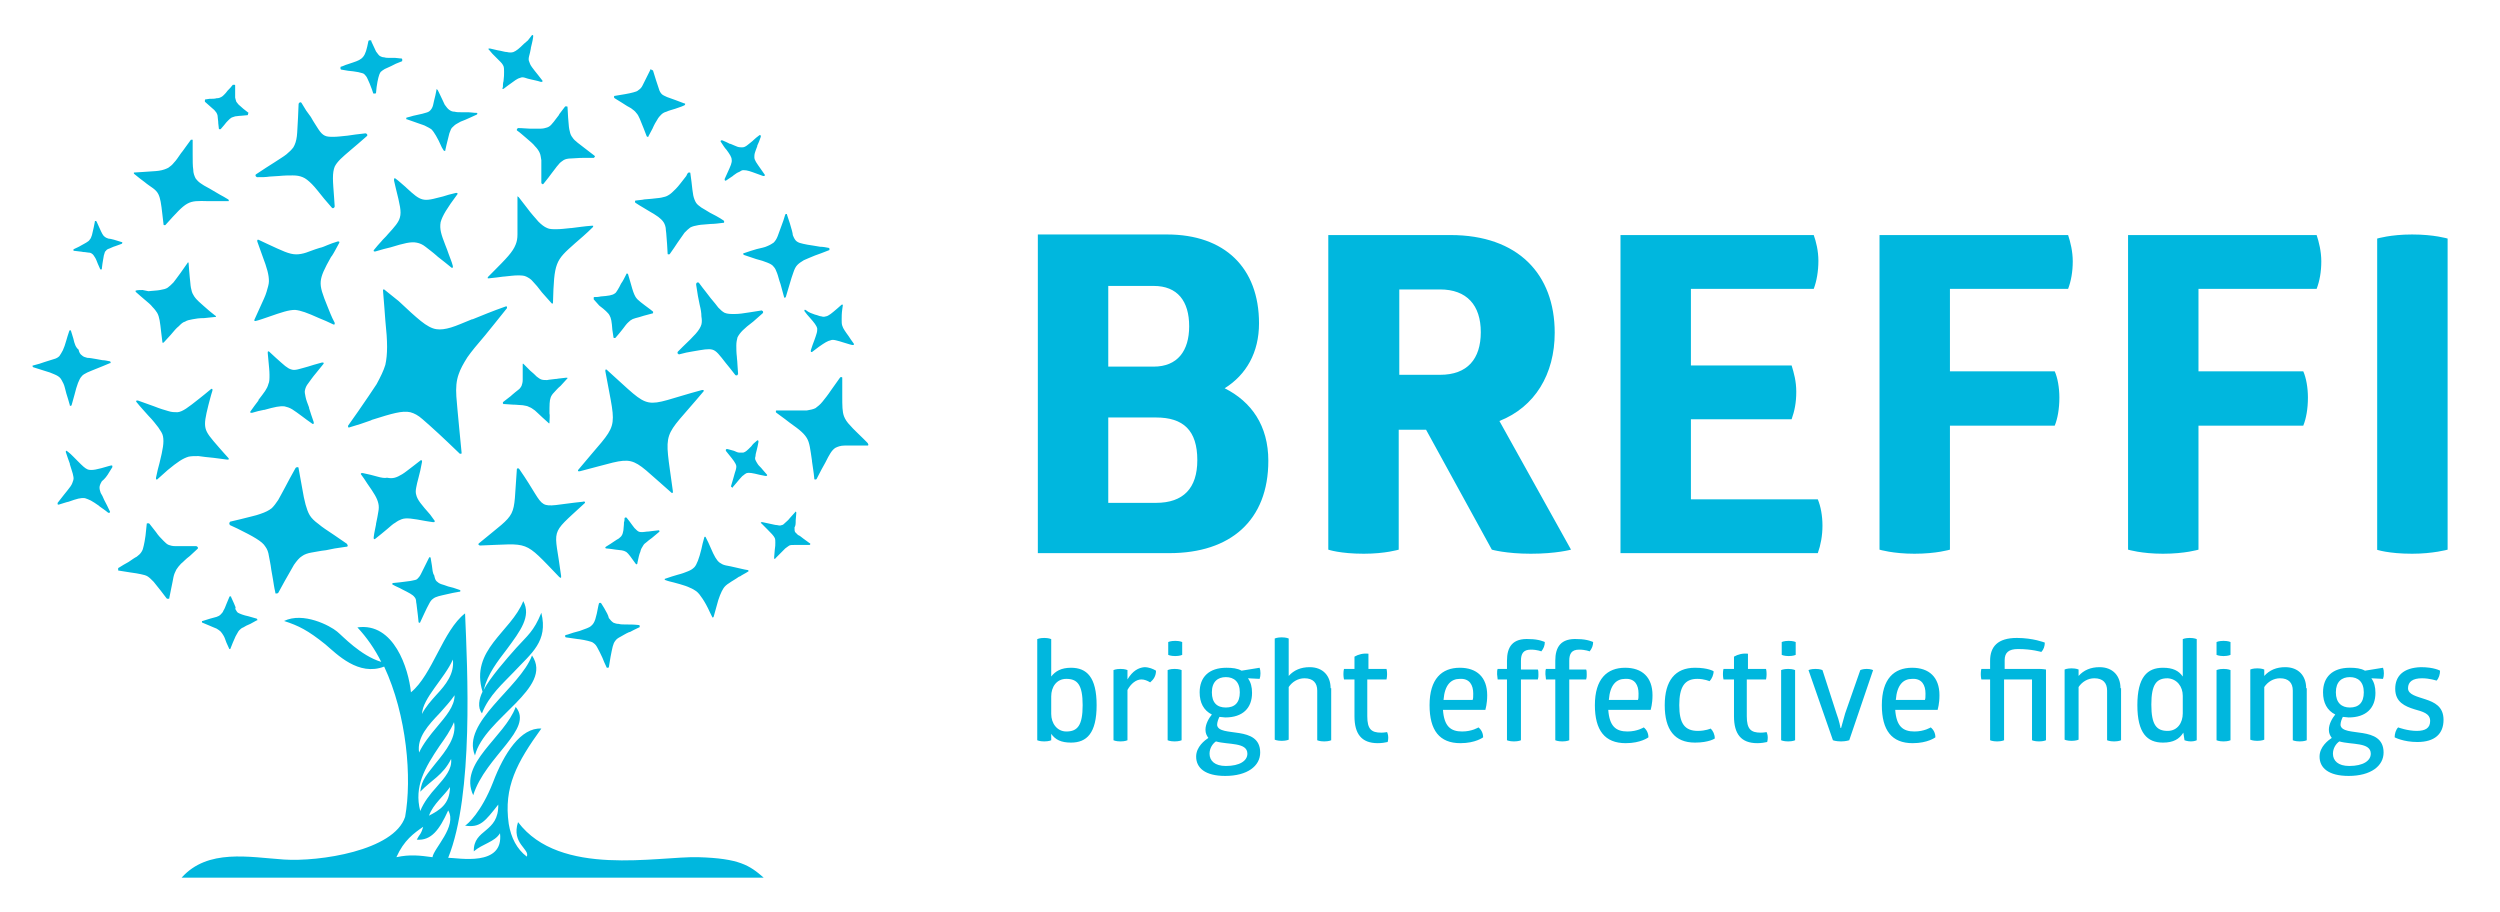 <?xml version="1.0" encoding="UTF-8"?> <svg xmlns="http://www.w3.org/2000/svg" width="148" height="54" viewBox="0 0 148 54" fill="none"><path d="M19.814 32.469L20.503 32.366H20.537C20.537 32.366 20.572 32.366 20.572 32.331C20.572 32.296 20.606 32.296 20.572 32.262C20.572 32.227 20.537 32.227 20.537 32.193L19.779 31.673C19.366 31.396 19.09 31.223 18.849 31.016C18.608 30.843 18.435 30.669 18.332 30.496C18.229 30.323 18.16 30.116 18.091 29.873C18.022 29.631 17.953 29.285 17.884 28.869C17.815 28.489 17.746 28.108 17.677 27.727V27.692L17.643 27.658C17.608 27.658 17.608 27.658 17.574 27.658C17.54 27.658 17.54 27.692 17.505 27.692L17.16 28.316L16.885 28.835C16.712 29.146 16.575 29.423 16.471 29.596C16.333 29.804 16.23 29.942 16.092 30.081C15.92 30.22 15.713 30.323 15.403 30.427C15.127 30.531 14.748 30.6 14.231 30.739L13.646 30.877C13.646 30.877 13.611 30.877 13.611 30.912L13.577 30.946C13.577 30.981 13.577 30.981 13.577 31.016C13.577 31.05 13.611 31.05 13.611 31.085L14.059 31.293C14.542 31.535 14.886 31.708 15.162 31.881C15.438 32.054 15.61 32.193 15.713 32.366C15.816 32.504 15.886 32.677 15.92 32.919C15.954 33.127 16.023 33.404 16.058 33.716L16.161 34.304C16.196 34.512 16.23 34.789 16.299 35.066V35.1C16.299 35.1 16.299 35.135 16.333 35.135C16.368 35.135 16.368 35.135 16.402 35.135C16.437 35.135 16.437 35.1 16.471 35.1L16.85 34.408C17.091 33.992 17.264 33.681 17.402 33.439C17.574 33.196 17.712 33.023 17.884 32.919C18.022 32.816 18.229 32.746 18.435 32.712C18.677 32.677 18.952 32.608 19.297 32.573L19.814 32.469ZM31.495 38.804C32.805 40.742 28.67 42.508 28.118 44.723C27.291 42.75 30.772 40.742 31.495 38.804ZM30.53 41.85C31.633 43.166 28.738 44.758 28.015 47.077C27.119 45.173 29.876 43.65 30.53 41.85ZM25.052 48.946C24.5 49.327 23.914 49.742 23.466 50.746C24.259 50.573 24.845 50.642 25.603 50.746C25.672 50.227 27.084 48.912 26.533 47.977C26.016 49.12 25.534 49.777 24.672 49.708C24.845 49.362 24.914 49.431 25.052 48.946ZM26.637 46.593C26.326 47.077 25.637 47.596 25.396 48.289C25.982 47.977 26.637 47.631 26.637 46.593ZM26.878 42.75C26.671 43.235 26.361 43.685 26.016 44.169C25.155 45.45 24.5 46.558 24.879 48.012C25.086 47.492 25.465 47.008 25.844 46.593C26.361 46.004 26.774 45.52 26.706 44.931C26.223 45.9 25.534 46.177 24.879 46.87C24.948 46.142 25.327 45.796 25.775 45.208C26.43 44.412 27.05 43.616 26.878 42.75ZM26.912 41.158C26.671 41.504 26.361 41.85 26.051 42.196C25.362 42.923 24.672 43.65 24.81 44.55C25.052 44.031 25.465 43.512 25.844 43.062C26.395 42.404 26.912 41.816 26.912 41.158ZM26.809 39.046C26.326 40.154 25.017 41.331 24.983 42.266C25.189 41.85 25.534 41.469 25.844 41.123C26.395 40.535 26.912 39.877 26.809 39.046ZM19.952 37.385C20.296 37.662 21.33 38.804 22.57 39.185C22.191 38.423 21.709 37.731 21.158 37.142C23.328 36.831 24.19 39.6 24.328 40.985C25.603 39.946 26.223 37.316 27.532 36.312C27.67 39.6 28.049 47.008 26.533 50.781C27.119 50.781 29.841 51.335 29.6 49.327C29.29 49.846 28.566 49.95 28.049 50.4C28.015 49.05 29.531 49.327 29.497 47.631C28.704 48.635 28.428 49.016 27.532 48.877C27.67 48.808 28.497 48.081 29.186 46.316C29.841 44.585 30.84 43.062 32.047 43.131C30.599 45.139 29.807 46.593 30.117 48.773C30.255 49.604 30.599 50.262 31.185 50.712C31.392 50.262 30.255 49.95 30.668 48.669C33.149 51.958 38.938 50.677 41.35 50.746C43.763 50.816 44.383 51.231 45.21 51.958C33.735 51.958 22.226 51.958 10.751 51.958C12.302 50.227 14.748 50.746 16.816 50.885C18.883 51.023 23.328 50.366 23.983 48.358C24.397 46.073 24.087 42.335 22.743 39.462C21.227 40.05 19.952 38.735 19.262 38.146C18.229 37.316 17.677 37.039 16.816 36.762C17.953 36.208 19.538 37.039 19.952 37.385ZM30.978 35.585C31.461 36.485 30.806 37.35 30.014 38.423C29.462 39.15 28.876 39.877 28.635 40.846C28.98 40.154 29.979 39.012 30.565 38.354C31.22 37.627 31.599 37.385 32.047 36.277C32.46 37.973 31.461 38.666 30.427 39.773C29.807 40.431 28.945 41.158 28.532 42.231C28.256 41.885 28.36 41.366 28.566 40.95C27.808 38.458 30.255 37.419 30.978 35.585ZM30.944 21.462V21.981C30.944 22.223 30.944 22.362 30.944 22.5C30.944 22.639 30.909 22.742 30.875 22.846C30.84 22.916 30.772 23.02 30.668 23.089C30.565 23.158 30.462 23.262 30.289 23.4L30.255 23.435C30.117 23.539 29.979 23.642 29.807 23.781L29.772 23.816C29.772 23.85 29.772 23.85 29.772 23.885C29.772 23.885 29.772 23.885 29.807 23.919H29.841L30.358 23.954C30.599 23.954 30.772 23.989 30.944 23.989C31.082 24.023 31.22 24.023 31.323 24.093C31.426 24.127 31.53 24.196 31.668 24.3C31.771 24.404 31.943 24.543 32.115 24.716L32.46 25.027L32.495 25.062C32.529 25.062 32.529 25.062 32.529 25.027V24.992C32.529 24.889 32.563 24.543 32.529 24.473C32.529 23.989 32.529 23.712 32.598 23.539C32.632 23.435 32.701 23.331 32.805 23.227C32.908 23.123 33.011 22.985 33.184 22.846L33.563 22.431L33.597 22.396C33.597 22.362 33.597 22.362 33.563 22.362H33.528H33.494C33.287 22.396 33.115 22.396 32.943 22.431H32.908C32.701 22.466 32.529 22.466 32.391 22.5C32.253 22.5 32.15 22.5 32.047 22.466C31.943 22.431 31.874 22.362 31.771 22.293C31.668 22.189 31.564 22.085 31.392 21.946L31.013 21.566L30.978 21.531C30.944 21.531 30.944 21.531 30.944 21.566V21.462ZM9.235 31.5L8.856 31.016L8.821 30.981H8.787C8.752 30.981 8.752 30.981 8.718 30.981C8.684 30.981 8.684 31.016 8.684 31.05L8.615 31.708C8.58 31.95 8.546 32.158 8.511 32.296C8.477 32.469 8.442 32.573 8.373 32.677C8.305 32.781 8.236 32.85 8.098 32.954C7.96 33.023 7.822 33.127 7.615 33.266C7.409 33.37 7.202 33.508 7.03 33.612C7.03 33.612 6.995 33.612 6.995 33.646V33.681C6.995 33.716 6.995 33.716 6.995 33.75C6.995 33.785 7.03 33.785 7.064 33.785L7.719 33.889C7.994 33.923 8.167 33.958 8.339 33.992C8.511 34.027 8.649 34.062 8.752 34.131C8.856 34.2 8.959 34.304 9.097 34.443C9.2 34.581 9.338 34.754 9.511 34.962L9.855 35.412L9.89 35.446H9.924C9.959 35.446 9.959 35.446 9.993 35.446C10.027 35.446 10.027 35.412 10.027 35.377L10.131 34.858C10.2 34.546 10.234 34.339 10.269 34.166C10.303 33.992 10.372 33.854 10.441 33.716C10.51 33.612 10.613 33.473 10.717 33.37C10.854 33.266 10.992 33.093 11.233 32.919L11.681 32.504L11.716 32.469V32.435C11.716 32.4 11.716 32.4 11.681 32.366C11.681 32.366 11.647 32.331 11.613 32.331C11.371 32.331 11.13 32.331 10.958 32.331H10.923C10.682 32.331 10.51 32.331 10.372 32.331C10.2 32.331 10.096 32.296 9.993 32.262C9.89 32.227 9.786 32.123 9.683 32.02C9.511 31.846 9.373 31.708 9.235 31.5ZM41.936 32.123L41.764 31.777H41.73C41.73 31.777 41.695 31.777 41.695 31.812L41.592 32.193L41.523 32.504C41.454 32.781 41.385 33.023 41.316 33.196C41.247 33.37 41.178 33.508 41.109 33.577C41.006 33.681 40.902 33.75 40.73 33.819C40.558 33.889 40.386 33.958 40.11 34.027L39.765 34.131L39.352 34.27V34.304C39.352 34.304 39.352 34.339 39.386 34.339C39.559 34.408 39.731 34.443 39.869 34.477L40.248 34.581C40.489 34.65 40.696 34.719 40.834 34.789C41.006 34.858 41.109 34.927 41.213 34.996C41.35 35.1 41.454 35.239 41.592 35.446C41.73 35.654 41.867 35.896 42.04 36.277L42.177 36.554H42.212C42.212 36.554 42.212 36.554 42.246 36.52L42.419 35.896C42.487 35.62 42.556 35.412 42.625 35.239C42.694 35.066 42.763 34.927 42.832 34.823C42.901 34.719 43.004 34.616 43.177 34.512C43.315 34.408 43.521 34.304 43.763 34.131H43.797C43.935 34.027 44.107 33.958 44.314 33.819V33.785C44.314 33.785 44.314 33.785 44.279 33.75C44.038 33.716 43.797 33.646 43.625 33.612C43.349 33.542 43.142 33.508 42.97 33.473C42.798 33.439 42.694 33.37 42.591 33.3C42.419 33.162 42.281 32.919 42.074 32.435L41.936 32.123ZM47.105 30.808L47.139 30.392C47.139 30.392 47.139 30.392 47.139 30.358C47.139 30.358 47.139 30.358 47.139 30.323L47.105 30.289C47.105 30.289 47.071 30.289 47.071 30.323L46.76 30.669C46.657 30.808 46.554 30.877 46.485 30.946C46.416 31.016 46.347 31.085 46.278 31.085C46.209 31.119 46.14 31.119 46.002 31.085C45.899 31.085 45.796 31.05 45.623 31.016L45.141 30.912H45.106H45.072L45.038 30.946C45.038 30.946 45.038 30.981 45.072 30.981L45.416 31.327C45.658 31.57 45.796 31.708 45.864 31.846C45.899 31.916 45.899 32.02 45.899 32.123C45.899 32.227 45.899 32.366 45.864 32.573L45.83 32.989V33.023C45.83 33.023 45.83 33.023 45.83 33.058L45.864 33.093C45.864 33.093 45.899 33.093 45.899 33.058L46.175 32.781C46.312 32.642 46.416 32.539 46.485 32.469C46.588 32.4 46.657 32.331 46.726 32.296C46.795 32.262 46.898 32.262 47.002 32.262C47.105 32.262 47.243 32.262 47.415 32.262H47.898H47.932C47.932 32.262 47.932 32.262 47.967 32.227V32.193C47.967 32.193 47.967 32.158 47.932 32.158C47.794 32.054 47.656 31.95 47.553 31.881C47.415 31.777 47.346 31.708 47.243 31.673C47.174 31.604 47.105 31.535 47.071 31.5C47.036 31.431 47.036 31.362 47.036 31.223C47.105 31.119 47.105 30.981 47.105 30.808ZM36.974 30.669C36.974 30.739 36.974 30.843 36.94 30.912C36.94 31.119 36.905 31.293 36.905 31.396C36.871 31.535 36.871 31.604 36.802 31.708C36.767 31.777 36.699 31.812 36.63 31.881C36.561 31.916 36.457 31.985 36.354 32.054L36.147 32.193L35.871 32.366L35.837 32.4V32.435C35.837 32.435 35.837 32.435 35.871 32.469C35.871 32.469 35.871 32.469 35.906 32.469C36.009 32.469 36.147 32.504 36.216 32.504L36.457 32.539C36.767 32.573 36.905 32.573 37.078 32.677C37.215 32.781 37.353 32.989 37.629 33.37L37.663 33.404H37.698L37.732 33.37C37.732 33.37 37.732 33.37 37.732 33.335C37.801 33.023 37.836 32.816 37.904 32.677C37.939 32.504 38.008 32.4 38.077 32.296C38.111 32.227 38.18 32.158 38.284 32.089C38.352 32.02 38.456 31.95 38.594 31.846L39.007 31.5L39.042 31.466V31.431C39.042 31.431 39.042 31.431 39.007 31.396H38.973L38.663 31.431L38.387 31.466C38.249 31.466 38.146 31.5 38.042 31.5C37.939 31.5 37.87 31.5 37.801 31.466C37.732 31.431 37.663 31.362 37.56 31.258C37.491 31.154 37.388 31.05 37.25 30.843L37.112 30.669L37.078 30.635H37.043C37.009 30.635 37.009 30.635 36.974 30.669ZM43.452 26.689L43.073 26.585H43.039H43.004L42.97 26.619C42.97 26.654 42.97 26.654 42.97 26.689L43.108 26.862C43.418 27.242 43.556 27.416 43.59 27.589C43.59 27.658 43.59 27.727 43.556 27.831C43.521 27.935 43.487 28.039 43.452 28.177C43.418 28.316 43.349 28.523 43.28 28.766V28.8C43.28 28.8 43.28 28.835 43.315 28.835L43.349 28.869C43.383 28.869 43.383 28.869 43.383 28.835L43.59 28.593L43.763 28.385C43.866 28.281 43.935 28.177 44.004 28.142C44.073 28.073 44.142 28.039 44.211 28.004C44.348 27.97 44.555 28.004 44.969 28.108L45.313 28.177H45.348H45.382L45.416 28.142C45.416 28.108 45.416 28.108 45.382 28.073L45.141 27.796C45.038 27.658 44.934 27.589 44.865 27.485C44.796 27.381 44.762 27.312 44.727 27.242C44.693 27.173 44.693 27.104 44.727 27C44.727 26.896 44.762 26.793 44.796 26.654C44.831 26.516 44.865 26.377 44.9 26.169V26.135V26.1L44.865 26.066C44.831 26.066 44.831 26.066 44.796 26.1C44.658 26.204 44.555 26.308 44.486 26.412L44.452 26.446C44.245 26.654 44.142 26.758 44.004 26.793C43.935 26.793 43.866 26.793 43.763 26.793C43.694 26.793 43.59 26.758 43.452 26.689ZM13.852 35.723L13.68 35.343V35.308H13.646H13.611C13.611 35.308 13.577 35.308 13.577 35.343L13.404 35.758C13.335 35.931 13.301 36.035 13.232 36.139C13.198 36.242 13.129 36.312 13.06 36.381C12.991 36.45 12.922 36.485 12.819 36.52C12.715 36.554 12.577 36.589 12.44 36.623L11.992 36.762C11.992 36.762 11.992 36.762 11.957 36.762C11.957 36.762 11.957 36.762 11.957 36.796V36.831C11.957 36.831 11.957 36.866 11.992 36.866L12.405 37.039C12.577 37.108 12.715 37.177 12.819 37.212C12.922 37.281 12.991 37.316 13.06 37.385C13.129 37.454 13.163 37.523 13.232 37.627C13.301 37.731 13.335 37.87 13.404 38.042L13.577 38.423H13.611C13.611 38.423 13.646 38.423 13.646 38.389L13.784 38.042C13.887 37.835 13.921 37.696 13.99 37.593C14.059 37.489 14.094 37.385 14.162 37.316C14.231 37.246 14.3 37.177 14.404 37.142C14.507 37.073 14.645 37.004 14.817 36.935L15.196 36.727H15.231C15.231 36.727 15.231 36.727 15.231 36.693V36.658L15.196 36.623L14.714 36.485C14.542 36.45 14.438 36.416 14.335 36.381C14.231 36.346 14.162 36.312 14.094 36.277C14.025 36.242 13.99 36.139 13.921 36.035C13.99 36 13.921 35.896 13.852 35.723ZM30.737 27.762C30.703 27.727 30.703 27.727 30.668 27.727C30.634 27.727 30.634 27.727 30.634 27.727L30.599 27.762C30.358 30.877 30.737 30.185 28.36 32.158C28.36 32.158 28.36 32.158 28.325 32.193V32.227C28.325 32.262 28.325 32.262 28.36 32.262L28.394 32.296C31.426 32.193 30.944 31.916 33.115 34.166C33.115 34.166 33.149 34.166 33.149 34.2H33.184C33.218 34.2 33.218 34.2 33.218 34.166C33.218 34.166 33.218 34.131 33.218 34.096C32.839 31.154 32.46 31.777 34.596 29.804C34.596 29.804 34.596 29.804 34.631 29.77V29.735C34.631 29.7 34.631 29.7 34.596 29.7C34.596 29.7 34.562 29.666 34.528 29.7C31.495 30.012 32.563 30.392 30.737 27.762ZM35.458 18.07L35.492 18.104C35.665 18.242 35.768 18.312 35.871 18.416C35.975 18.52 36.044 18.589 36.078 18.658C36.182 18.831 36.216 19.039 36.251 19.523L36.319 19.973C36.319 19.973 36.319 20.008 36.354 20.008H36.388H36.423C36.423 20.008 36.423 20.008 36.457 19.973L36.664 19.731C36.836 19.523 36.94 19.385 37.043 19.246C37.147 19.108 37.25 19.039 37.319 18.97C37.422 18.9 37.491 18.866 37.629 18.831C37.767 18.796 37.904 18.762 38.111 18.692L38.628 18.554C38.628 18.554 38.663 18.554 38.663 18.52V18.485V18.45L38.49 18.312C38.249 18.139 38.077 18 37.939 17.896C37.801 17.793 37.698 17.689 37.629 17.585C37.526 17.412 37.457 17.204 37.353 16.823L37.181 16.235C37.181 16.235 37.181 16.2 37.147 16.2H37.112H37.078V16.235C36.974 16.442 36.871 16.65 36.767 16.789C36.699 16.927 36.63 17.066 36.561 17.169C36.492 17.273 36.457 17.343 36.388 17.377C36.251 17.481 36.009 17.516 35.561 17.55C35.423 17.585 35.286 17.585 35.182 17.585C35.182 17.585 35.148 17.585 35.148 17.619V17.654V17.689V17.723L35.458 18.07ZM19.4 18.173C19.09 17.412 18.952 17.031 18.987 16.65C19.021 16.304 19.194 15.923 19.607 15.196L19.641 15.162C19.779 14.954 19.917 14.677 20.089 14.366V14.331C20.089 14.331 20.089 14.296 20.055 14.296H20.02H19.986C19.745 14.366 19.573 14.435 19.4 14.504C19.228 14.573 19.09 14.643 18.918 14.677C18.573 14.781 18.332 14.885 18.125 14.954C17.919 15.023 17.712 15.058 17.54 15.058C17.126 15.058 16.712 14.85 15.816 14.435L15.3 14.193H15.265C15.265 14.193 15.231 14.193 15.231 14.227V14.262V14.296L15.541 15.162C15.816 15.889 15.92 16.27 15.92 16.65C15.92 16.823 15.851 17.031 15.782 17.273C15.713 17.516 15.575 17.793 15.403 18.173L15.058 18.935V18.97C15.058 18.97 15.058 19.004 15.093 19.004H15.127C15.3 18.97 15.679 18.831 15.886 18.762C16.678 18.485 17.091 18.346 17.471 18.346C17.815 18.381 18.194 18.52 18.883 18.831L19.297 19.004L19.745 19.212H19.779C19.779 19.212 19.814 19.212 19.814 19.177C19.814 19.177 19.814 19.177 19.814 19.142V19.108C19.607 18.727 19.504 18.416 19.4 18.173ZM18.229 21.704C17.712 21.843 17.471 21.946 17.264 21.877C17.126 21.843 17.023 21.773 16.885 21.669C16.747 21.566 16.575 21.392 16.333 21.185L15.92 20.804H15.886C15.886 20.804 15.851 20.804 15.851 20.839V20.873V20.908L15.886 21.289C15.92 21.669 15.954 21.946 15.954 22.189C15.954 22.431 15.954 22.604 15.886 22.742C15.816 23.02 15.644 23.227 15.3 23.677V23.712C15.162 23.885 14.989 24.127 14.817 24.369V24.404C14.817 24.404 14.817 24.439 14.852 24.439C14.852 24.439 14.852 24.439 14.886 24.439H14.921C15.162 24.369 15.403 24.3 15.61 24.266H15.644C16.265 24.093 16.575 24.023 16.85 24.058C16.988 24.093 17.126 24.127 17.298 24.231C17.471 24.335 17.643 24.473 17.884 24.646C18.056 24.785 18.263 24.923 18.504 25.096H18.539C18.539 25.096 18.573 25.096 18.573 25.062V25.027V24.992C18.47 24.681 18.366 24.404 18.298 24.162V24.127C18.194 23.85 18.125 23.677 18.091 23.504C18.056 23.331 18.022 23.192 18.056 23.089C18.091 22.95 18.125 22.846 18.263 22.673C18.366 22.535 18.504 22.327 18.711 22.085L19.159 21.531V21.496C19.159 21.496 19.159 21.462 19.125 21.462H19.09H19.056C18.677 21.566 18.435 21.635 18.229 21.704ZM22.329 28.212C22.088 28.142 21.812 28.073 21.468 28.004H21.433H21.399L21.364 28.039V28.073C21.502 28.246 21.606 28.419 21.743 28.627C22.157 29.216 22.329 29.492 22.398 29.804C22.433 29.942 22.433 30.116 22.398 30.289C22.364 30.496 22.329 30.704 22.26 31.016V31.05C22.226 31.258 22.157 31.5 22.122 31.812C22.122 31.812 22.122 31.812 22.122 31.846C22.122 31.846 22.122 31.846 22.122 31.881L22.157 31.916H22.191C22.502 31.673 22.708 31.5 22.915 31.327C23.122 31.154 23.26 31.016 23.397 30.946C23.535 30.843 23.673 30.773 23.776 30.739C24.052 30.635 24.431 30.704 25.189 30.843C25.327 30.877 25.465 30.877 25.637 30.912C25.637 30.912 25.637 30.912 25.672 30.912C25.672 30.912 25.672 30.912 25.706 30.912C25.706 30.912 25.706 30.877 25.741 30.877V30.843L25.465 30.462C24.948 29.873 24.707 29.596 24.638 29.285C24.604 29.181 24.604 29.043 24.638 28.869C24.672 28.696 24.707 28.523 24.776 28.281C24.845 28.039 24.914 27.727 24.983 27.346C24.983 27.346 24.983 27.346 24.983 27.312C24.983 27.312 24.983 27.312 24.983 27.277L24.948 27.242H24.914L24.466 27.589C24.19 27.796 23.983 27.97 23.811 28.073C23.639 28.177 23.501 28.246 23.363 28.281C23.225 28.316 23.087 28.316 22.915 28.281C22.777 28.316 22.57 28.281 22.329 28.212ZM51.343 26.204L51.137 25.996C50.792 25.65 50.516 25.408 50.344 25.2C50.137 24.992 50.034 24.82 49.965 24.646C49.862 24.369 49.862 24.023 49.862 23.435V22.95C49.862 22.777 49.862 22.57 49.862 22.362C49.862 22.362 49.862 22.327 49.827 22.327H49.793H49.758C49.758 22.327 49.758 22.327 49.724 22.362C49.552 22.604 49.379 22.846 49.207 23.089C49 23.4 48.828 23.608 48.69 23.781C48.552 23.954 48.414 24.058 48.277 24.162C48.139 24.231 47.967 24.266 47.76 24.3C47.553 24.3 47.277 24.3 46.933 24.3C46.657 24.3 46.347 24.3 45.968 24.3C45.968 24.3 45.933 24.3 45.933 24.335V24.369V24.404C45.933 24.404 45.933 24.404 45.968 24.439L46.485 24.82C46.829 25.096 47.105 25.27 47.312 25.442C47.519 25.616 47.656 25.754 47.76 25.927C47.932 26.204 47.967 26.585 48.07 27.277V27.312C48.104 27.589 48.173 27.935 48.208 28.35C48.208 28.35 48.208 28.385 48.242 28.385H48.277H48.311C48.311 28.385 48.311 28.385 48.346 28.35C48.552 27.935 48.725 27.623 48.862 27.381C49.104 26.896 49.241 26.654 49.448 26.516C49.586 26.446 49.758 26.377 49.999 26.377C50.241 26.377 50.551 26.377 50.964 26.377H51.343H51.378L51.412 26.343C51.378 26.239 51.378 26.239 51.343 26.204ZM23.328 10.696L23.432 11.146C23.673 12.116 23.776 12.531 23.673 12.877C23.604 13.154 23.363 13.431 22.95 13.881C22.846 14.02 22.674 14.158 22.57 14.296C22.433 14.435 22.295 14.608 22.122 14.816V14.85C22.122 14.85 22.122 14.885 22.157 14.885H22.191H22.226L22.708 14.746L23.122 14.643C23.914 14.4 24.328 14.296 24.672 14.366C24.845 14.4 25.017 14.47 25.189 14.608C25.362 14.746 25.603 14.919 25.878 15.162L25.913 15.196C26.154 15.37 26.43 15.612 26.74 15.854H26.774C26.774 15.854 26.809 15.854 26.809 15.819V15.785V15.75C26.74 15.473 26.637 15.266 26.568 15.058C26.499 14.85 26.43 14.677 26.361 14.504C26.12 13.881 26.016 13.569 26.085 13.154C26.189 12.773 26.464 12.323 27.084 11.492V11.458C27.084 11.458 27.084 11.423 27.05 11.423H27.016H26.981C26.671 11.492 26.43 11.562 26.223 11.631C25.913 11.7 25.706 11.77 25.499 11.804C25.293 11.839 25.155 11.839 25.017 11.804C24.741 11.735 24.5 11.527 24.052 11.112L24.018 11.077C23.845 10.939 23.639 10.731 23.397 10.558H23.363C23.363 10.558 23.328 10.558 23.328 10.592V10.627C23.328 10.662 23.328 10.696 23.328 10.696ZM21.985 2.458V2.423C21.985 2.423 21.985 2.389 21.95 2.389H21.916C21.881 2.389 21.881 2.389 21.847 2.389L21.812 2.423C21.709 2.943 21.64 3.185 21.502 3.358C21.364 3.531 21.192 3.6 20.882 3.704L20.572 3.808C20.434 3.843 20.331 3.912 20.193 3.946C20.193 3.946 20.158 3.946 20.158 3.981V4.016C20.158 4.05 20.158 4.05 20.158 4.085L20.193 4.119L20.606 4.189L20.916 4.223C21.089 4.258 21.192 4.258 21.296 4.293C21.399 4.327 21.502 4.327 21.571 4.396C21.64 4.466 21.709 4.535 21.778 4.708C21.847 4.846 21.916 5.019 22.019 5.296L22.088 5.504C22.088 5.504 22.088 5.539 22.122 5.539H22.157C22.191 5.539 22.191 5.539 22.226 5.539L22.26 5.504L22.295 5.158C22.329 4.916 22.364 4.743 22.398 4.604C22.433 4.466 22.467 4.362 22.536 4.258C22.605 4.189 22.674 4.154 22.777 4.085C22.881 4.05 22.984 3.981 23.156 3.912L23.432 3.773L23.776 3.635C23.776 3.635 23.811 3.635 23.811 3.6V3.566C23.811 3.531 23.811 3.531 23.811 3.496L23.776 3.462C23.639 3.462 23.501 3.427 23.397 3.427H23.087C22.95 3.427 22.846 3.427 22.743 3.393C22.639 3.393 22.57 3.358 22.502 3.323C22.433 3.289 22.364 3.185 22.26 3.046C22.191 2.908 22.122 2.735 21.985 2.458ZM18.125 6.543L17.85 6.093L17.815 6.058H17.781C17.746 6.058 17.746 6.058 17.712 6.093C17.712 6.093 17.677 6.127 17.677 6.162L17.643 6.958C17.608 7.443 17.608 7.789 17.574 8.066C17.54 8.343 17.471 8.55 17.367 8.723C17.264 8.862 17.126 9 16.954 9.139C16.781 9.277 16.54 9.416 16.23 9.623C15.954 9.796 15.575 10.039 15.162 10.316L15.127 10.35V10.385C15.127 10.419 15.127 10.419 15.162 10.454C15.162 10.454 15.196 10.489 15.231 10.489C15.506 10.489 15.748 10.489 15.954 10.454L16.506 10.419C16.85 10.385 17.126 10.385 17.333 10.385C17.574 10.385 17.746 10.419 17.919 10.489C18.091 10.558 18.263 10.696 18.47 10.904C18.677 11.112 18.883 11.389 19.194 11.77L19.641 12.289L19.676 12.323H19.71C19.745 12.323 19.745 12.323 19.779 12.289C19.779 12.289 19.814 12.254 19.814 12.22L19.779 11.7C19.745 11.216 19.71 10.835 19.71 10.558C19.71 10.246 19.745 10.039 19.814 9.866C19.883 9.727 19.986 9.589 20.158 9.416C20.296 9.277 20.503 9.104 20.744 8.896L21.192 8.516C21.364 8.377 21.537 8.204 21.709 8.066L21.743 8.031V7.996C21.743 7.962 21.743 7.962 21.709 7.927C21.709 7.927 21.674 7.893 21.64 7.893L21.054 7.962L20.572 8.031C20.227 8.066 19.952 8.1 19.745 8.1C19.538 8.1 19.366 8.1 19.228 8.031C19.09 7.962 18.987 7.858 18.849 7.65C18.745 7.477 18.573 7.235 18.401 6.923L18.125 6.543ZM29.772 5.158C29.772 5.054 29.772 4.916 29.807 4.812C29.841 4.569 29.841 4.396 29.841 4.258C29.841 4.119 29.841 4.016 29.807 3.912C29.772 3.843 29.738 3.773 29.634 3.669C29.566 3.6 29.462 3.496 29.359 3.393L29.152 3.185L28.945 2.943L28.911 2.908C28.911 2.908 28.911 2.873 28.945 2.873C28.945 2.873 28.945 2.873 28.98 2.873H29.014L29.462 2.977C29.703 3.012 29.876 3.081 30.014 3.081C30.151 3.116 30.289 3.116 30.393 3.081C30.565 3.012 30.737 2.873 31.013 2.596L31.254 2.389L31.495 2.077H31.53C31.53 2.077 31.564 2.077 31.564 2.112V2.146V2.181C31.53 2.458 31.461 2.666 31.426 2.839V2.873C31.392 3.046 31.357 3.219 31.323 3.323C31.288 3.462 31.288 3.566 31.323 3.635C31.357 3.739 31.392 3.843 31.495 3.981C31.599 4.119 31.702 4.258 31.874 4.466L32.115 4.777V4.812C32.115 4.812 32.115 4.846 32.081 4.846C32.081 4.846 32.081 4.846 32.047 4.846H32.012C31.805 4.777 31.599 4.743 31.461 4.708C31.288 4.673 31.185 4.639 31.082 4.604C30.978 4.569 30.875 4.569 30.806 4.604C30.634 4.639 30.462 4.777 30.082 5.054C29.979 5.123 29.91 5.193 29.807 5.262H29.772C29.772 5.262 29.738 5.262 29.738 5.227L29.772 5.158ZM48.242 18.623C48.414 18.658 48.518 18.727 48.621 18.727C48.725 18.762 48.794 18.762 48.897 18.727C48.966 18.727 49.069 18.658 49.172 18.589C49.276 18.52 49.379 18.416 49.552 18.277L49.827 18.035H49.862H49.896V18.07L49.862 18.312C49.827 18.554 49.827 18.762 49.827 18.9C49.827 19.073 49.827 19.177 49.862 19.281C49.896 19.385 49.931 19.454 49.999 19.558C50.069 19.662 50.137 19.766 50.241 19.904L50.379 20.112L50.551 20.354V20.389C50.551 20.389 50.551 20.423 50.516 20.423C50.516 20.423 50.516 20.423 50.482 20.423C50.482 20.423 50.482 20.423 50.447 20.423C50.275 20.389 50.103 20.32 49.965 20.285C49.758 20.216 49.62 20.181 49.483 20.146C49.345 20.112 49.241 20.112 49.172 20.146C49 20.181 48.828 20.285 48.483 20.527C48.346 20.631 48.208 20.735 48.07 20.839H48.035C48.035 20.839 48.001 20.839 48.001 20.804C48.001 20.804 48.001 20.804 48.001 20.77C48.001 20.77 48.001 20.77 48.001 20.735L48.104 20.423L48.208 20.146C48.277 19.973 48.311 19.835 48.346 19.731C48.38 19.627 48.38 19.523 48.38 19.454C48.346 19.281 48.208 19.108 47.932 18.796C47.863 18.727 47.691 18.52 47.622 18.416V18.381V18.346C47.622 18.346 47.622 18.346 47.656 18.346C47.656 18.346 47.656 18.346 47.691 18.346C47.898 18.52 48.07 18.554 48.242 18.623ZM38.525 4.085L38.284 4.569C38.18 4.777 38.111 4.916 38.042 5.054C37.974 5.193 37.904 5.262 37.801 5.331C37.732 5.4 37.629 5.435 37.491 5.469C37.353 5.504 37.215 5.539 37.009 5.573L36.388 5.677C36.354 5.677 36.354 5.677 36.354 5.712V5.746C36.354 5.746 36.354 5.746 36.354 5.781C36.354 5.781 36.354 5.781 36.388 5.816L36.836 6.093C37.043 6.231 37.215 6.335 37.353 6.404C37.491 6.508 37.594 6.577 37.663 6.681C37.836 6.854 37.904 7.131 38.111 7.616L38.284 8.066L38.318 8.1H38.352H38.387V8.066L38.628 7.616C38.732 7.373 38.835 7.2 38.904 7.096C38.973 6.958 39.076 6.854 39.145 6.785C39.214 6.716 39.317 6.646 39.455 6.612C39.593 6.543 39.765 6.508 39.972 6.439C40.144 6.369 40.317 6.335 40.523 6.231L40.558 6.196V6.162V6.127H40.523C40.351 6.058 40.144 5.989 39.972 5.919C39.765 5.85 39.593 5.781 39.49 5.746C39.352 5.677 39.248 5.643 39.179 5.573C39.111 5.504 39.042 5.4 39.007 5.262C38.973 5.123 38.904 4.985 38.835 4.743L38.663 4.189C38.663 4.189 38.663 4.154 38.628 4.154H38.594L38.525 4.085ZM22.743 17.135H22.708C22.708 17.135 22.674 17.135 22.674 17.169V17.204C22.708 17.55 22.812 18.97 22.812 18.97C22.881 19.627 22.915 20.112 22.915 20.527C22.915 20.942 22.881 21.289 22.812 21.6C22.708 21.946 22.536 22.293 22.295 22.742C22.019 23.158 21.674 23.677 21.192 24.369L20.606 25.2C20.606 25.2 20.606 25.2 20.606 25.235V25.27C20.606 25.27 20.606 25.304 20.641 25.304H20.675C21.158 25.166 21.571 25.027 21.95 24.889L22.019 24.854C23.225 24.473 23.811 24.3 24.293 24.404C24.535 24.473 24.741 24.577 25.017 24.82C25.258 25.027 25.568 25.304 25.982 25.685C25.982 25.685 26.981 26.619 27.222 26.862C27.222 26.862 27.222 26.862 27.257 26.862C27.257 26.862 27.257 26.862 27.291 26.862C27.291 26.862 27.326 26.862 27.326 26.827V26.793C27.326 26.793 27.05 23.989 27.016 23.47C26.981 22.95 27.016 22.535 27.153 22.154C27.257 21.843 27.429 21.531 27.67 21.15C27.912 20.804 28.256 20.389 28.704 19.869C28.704 19.869 29.772 18.554 30.014 18.242V18.208V18.173C30.014 18.173 30.014 18.139 29.979 18.139H29.945C29.152 18.416 28.497 18.692 27.98 18.9H27.946C27.429 19.108 27.05 19.281 26.706 19.385C26.361 19.489 26.085 19.523 25.844 19.489C25.568 19.454 25.258 19.281 24.914 19.004C24.569 18.727 24.155 18.346 23.604 17.827L22.743 17.135ZM25.568 33.473L25.499 33.058V33.023C25.499 33.023 25.499 33.023 25.465 32.989H25.43C25.43 32.989 25.396 32.989 25.396 33.023L25.155 33.508C25.052 33.716 24.983 33.854 24.914 33.992C24.845 34.131 24.776 34.2 24.707 34.27C24.638 34.339 24.535 34.339 24.397 34.373C24.259 34.408 24.121 34.408 23.914 34.443L23.639 34.477L23.294 34.512H23.26C23.26 34.512 23.26 34.512 23.225 34.546V34.581C23.225 34.581 23.225 34.616 23.26 34.616C23.432 34.719 23.639 34.789 23.811 34.892C24.224 35.1 24.431 35.204 24.535 35.343C24.604 35.412 24.638 35.516 24.638 35.654C24.672 35.792 24.672 35.966 24.707 36.173L24.741 36.45L24.776 36.796V36.831C24.776 36.831 24.776 36.831 24.81 36.866H24.845C24.845 36.866 24.879 36.866 24.879 36.831L25.12 36.312C25.224 36.069 25.327 35.896 25.396 35.758C25.465 35.62 25.534 35.516 25.637 35.446C25.809 35.308 26.051 35.273 26.499 35.169L26.809 35.1L27.188 35.031H27.222C27.222 35.031 27.222 35.031 27.257 34.996V34.962L27.222 34.927C26.947 34.823 26.706 34.754 26.533 34.719C26.361 34.65 26.223 34.616 26.12 34.581C26.016 34.546 25.913 34.477 25.844 34.408C25.775 34.339 25.741 34.235 25.706 34.062C25.603 33.923 25.603 33.716 25.568 33.473ZM30.634 13.016C30.634 13.362 30.634 13.639 30.634 13.881C30.634 14.123 30.599 14.296 30.53 14.47C30.358 14.919 29.979 15.3 29.152 16.131L28.876 16.408V16.442V16.477C28.876 16.477 28.876 16.477 28.911 16.477H28.945C29.29 16.442 29.566 16.408 29.807 16.373H29.841C30.186 16.339 30.427 16.304 30.634 16.304C30.84 16.304 31.013 16.304 31.151 16.373C31.288 16.442 31.426 16.512 31.564 16.685C31.702 16.823 31.874 17.031 32.081 17.308L32.357 17.619L32.667 17.966H32.701H32.736V17.931C32.77 16.72 32.805 16.096 32.977 15.646C33.149 15.196 33.459 14.919 34.045 14.4C34.321 14.158 34.7 13.846 35.113 13.431V13.396V13.362C35.113 13.362 35.113 13.362 35.079 13.362C35.079 13.362 35.079 13.362 35.044 13.362C34.562 13.396 34.148 13.466 33.838 13.5H33.804C33.459 13.535 33.184 13.569 32.943 13.569C32.701 13.569 32.529 13.569 32.391 13.5C32.219 13.431 32.047 13.293 31.874 13.12C31.702 12.912 31.461 12.669 31.185 12.289L30.703 11.666C30.703 11.666 30.668 11.666 30.668 11.631H30.634C30.634 11.631 30.634 11.631 30.634 11.666C30.634 12.254 30.634 12.669 30.634 13.016ZM31.151 8.169C31.392 8.377 31.564 8.516 31.668 8.654C31.805 8.793 31.874 8.896 31.943 9.035C32.012 9.173 32.012 9.312 32.047 9.485C32.047 9.658 32.047 9.9 32.047 10.177C32.047 10.385 32.047 10.592 32.047 10.835C32.047 10.835 32.047 10.87 32.081 10.87L32.115 10.904H32.15C32.15 10.904 32.15 10.904 32.184 10.87L32.46 10.523L32.667 10.246C32.839 10.039 32.943 9.866 33.046 9.762C33.149 9.623 33.253 9.554 33.356 9.485C33.459 9.416 33.632 9.381 33.804 9.381C33.976 9.381 34.218 9.346 34.528 9.346H35.148C35.148 9.346 35.182 9.346 35.182 9.312L35.217 9.277V9.243C35.217 9.243 35.217 9.243 35.182 9.208L34.596 8.758C34.39 8.585 34.218 8.481 34.114 8.377C33.976 8.273 33.907 8.169 33.838 8.066C33.77 7.962 33.735 7.823 33.701 7.65C33.666 7.477 33.666 7.269 33.632 6.958L33.597 6.335C33.597 6.335 33.597 6.3 33.563 6.3H33.528C33.528 6.3 33.528 6.3 33.494 6.3C33.494 6.3 33.494 6.3 33.459 6.3C33.322 6.473 33.218 6.612 33.115 6.75L33.08 6.819C32.908 7.027 32.805 7.2 32.701 7.304C32.598 7.443 32.495 7.512 32.391 7.546C32.288 7.581 32.15 7.616 32.012 7.616C31.84 7.616 31.668 7.616 31.392 7.616H31.357C31.185 7.616 30.944 7.581 30.668 7.581C30.668 7.581 30.634 7.581 30.634 7.616L30.599 7.65V7.685C30.599 7.685 30.599 7.685 30.599 7.719C30.806 7.858 30.978 8.031 31.151 8.169ZM42.04 12.6C41.798 12.462 41.66 12.358 41.523 12.289C41.385 12.185 41.282 12.116 41.213 12.012C41.144 11.908 41.075 11.735 41.04 11.562C41.006 11.354 40.971 11.112 40.937 10.766L40.868 10.246C40.868 10.246 40.868 10.212 40.834 10.212H40.799H40.765C40.696 10.246 40.661 10.35 40.627 10.419C40.351 10.766 40.179 11.008 40.007 11.181C39.834 11.354 39.696 11.492 39.559 11.562C39.455 11.631 39.317 11.666 39.145 11.7C38.973 11.735 38.8 11.735 38.559 11.77L38.146 11.804C38.008 11.839 37.836 11.839 37.629 11.873C37.629 11.873 37.594 11.873 37.594 11.908V11.943V11.977C37.594 11.977 37.594 11.977 37.629 12.012C37.801 12.116 37.939 12.22 38.077 12.289L38.421 12.496C38.663 12.635 38.835 12.739 38.973 12.842C39.111 12.946 39.214 13.05 39.283 13.154C39.352 13.258 39.421 13.431 39.421 13.639C39.455 13.846 39.455 14.089 39.49 14.435L39.524 15.023C39.524 15.023 39.524 15.058 39.559 15.058H39.593H39.627C39.627 15.058 39.627 15.058 39.662 15.023L39.903 14.677L40.11 14.366C40.282 14.123 40.42 13.916 40.523 13.777C40.661 13.639 40.765 13.535 40.868 13.466C41.006 13.396 41.144 13.362 41.35 13.327C41.523 13.293 41.764 13.293 42.074 13.258C42.281 13.258 42.556 13.223 42.832 13.189C42.867 13.189 42.867 13.189 42.867 13.154V13.12V13.085C42.867 13.085 42.867 13.085 42.832 13.05C42.522 12.842 42.246 12.704 42.04 12.6ZM44.796 10.281L45.175 10.419H45.21H45.244L45.279 10.385V10.35L45.038 10.004C44.796 9.658 44.658 9.485 44.658 9.312C44.658 9.243 44.658 9.139 44.693 9.035C44.727 8.931 44.762 8.827 44.831 8.654V8.619C44.9 8.481 44.969 8.308 45.038 8.1V8.066V8.031L45.003 7.996H44.969C44.831 8.1 44.693 8.204 44.59 8.308L44.555 8.343C44.417 8.446 44.314 8.55 44.211 8.619C44.107 8.689 44.038 8.723 43.935 8.723C43.866 8.723 43.763 8.723 43.659 8.689C43.556 8.654 43.418 8.585 43.246 8.516H43.211C43.073 8.446 42.935 8.377 42.763 8.308H42.729H42.694L42.66 8.343V8.377C42.798 8.585 42.901 8.758 43.004 8.862C43.211 9.139 43.315 9.312 43.315 9.45C43.349 9.623 43.246 9.831 43.073 10.212L42.901 10.592V10.627V10.662L42.935 10.696H42.97C43.108 10.592 43.246 10.523 43.383 10.419L43.418 10.385C43.556 10.281 43.659 10.212 43.763 10.177C43.866 10.108 43.935 10.073 44.004 10.073C44.245 10.073 44.417 10.143 44.796 10.281ZM6.478 27.935L6.651 27.658C6.651 27.658 6.651 27.658 6.651 27.623V27.589C6.651 27.589 6.651 27.554 6.616 27.554H6.582L6.444 27.589C5.755 27.796 5.444 27.866 5.203 27.796C5.031 27.727 4.893 27.589 4.617 27.312L4.342 27.035C4.238 26.931 4.135 26.827 3.997 26.723C3.997 26.723 3.963 26.723 3.963 26.689H3.928L3.894 26.723V26.758C3.963 27 4.066 27.242 4.135 27.45V27.485C4.204 27.727 4.273 27.9 4.307 28.039C4.342 28.177 4.376 28.316 4.342 28.419C4.307 28.523 4.273 28.662 4.17 28.8C4.066 28.939 3.963 29.077 3.79 29.285C3.687 29.423 3.549 29.596 3.411 29.77V29.804V29.839C3.411 29.839 3.411 29.873 3.446 29.873H3.48C3.722 29.804 3.894 29.735 4.066 29.7C4.549 29.527 4.79 29.458 5.031 29.492C5.134 29.527 5.238 29.562 5.376 29.631C5.513 29.7 5.651 29.804 5.858 29.942L5.892 29.977C6.03 30.081 6.203 30.185 6.409 30.358H6.444H6.478L6.513 30.323V30.289C6.375 30.012 6.271 29.77 6.168 29.596C6.099 29.423 6.03 29.285 5.961 29.181C5.927 29.077 5.892 28.973 5.892 28.869C5.892 28.766 5.927 28.662 6.03 28.489C6.203 28.35 6.34 28.177 6.478 27.935ZM25.844 5.296L25.775 5.643C25.706 5.885 25.672 6.093 25.637 6.231C25.603 6.369 25.534 6.473 25.465 6.543C25.396 6.612 25.327 6.646 25.189 6.681C25.086 6.716 24.948 6.75 24.776 6.785L24.466 6.854C24.362 6.889 24.224 6.923 24.087 6.958C24.087 6.958 24.052 6.958 24.052 6.993V7.027V7.062C24.052 7.062 24.052 7.062 24.087 7.062C24.362 7.166 24.604 7.235 24.776 7.304C24.948 7.373 25.12 7.408 25.224 7.477C25.362 7.546 25.43 7.581 25.534 7.65C25.637 7.754 25.706 7.858 25.809 8.031C25.913 8.204 26.016 8.412 26.154 8.723L26.258 8.896L26.292 8.931H26.326H26.361C26.361 8.931 26.361 8.931 26.361 8.896L26.43 8.585C26.499 8.273 26.568 8.066 26.602 7.893C26.671 7.719 26.706 7.581 26.809 7.512C26.878 7.443 26.947 7.373 27.084 7.304C27.188 7.235 27.326 7.166 27.532 7.096L27.843 6.958L28.222 6.785L28.256 6.75V6.716C28.256 6.716 28.256 6.681 28.222 6.681H28.187C28.015 6.681 27.877 6.646 27.739 6.646H27.36C27.188 6.646 27.016 6.646 26.912 6.612C26.774 6.612 26.706 6.577 26.602 6.508C26.499 6.439 26.43 6.335 26.326 6.196C26.258 6.058 26.154 5.816 26.016 5.539L25.913 5.331L25.878 5.296H25.844C25.844 5.296 25.809 5.296 25.809 5.331C25.878 5.296 25.844 5.296 25.844 5.296ZM4.342 20.043L4.204 19.593C4.204 19.593 4.204 19.593 4.204 19.558C4.204 19.558 4.204 19.558 4.17 19.558H4.135C4.135 19.558 4.101 19.558 4.101 19.593C4.032 19.8 3.963 20.008 3.928 20.146C3.859 20.389 3.79 20.596 3.722 20.735C3.653 20.873 3.584 20.977 3.515 21.081C3.446 21.15 3.342 21.22 3.205 21.254C3.067 21.289 2.895 21.358 2.653 21.427L2.343 21.531L1.964 21.635C1.964 21.635 1.964 21.635 1.93 21.635C1.93 21.635 1.93 21.635 1.93 21.669C1.93 21.669 1.93 21.669 1.93 21.704L1.964 21.739L2.619 21.946C2.86 22.016 3.067 22.085 3.205 22.154C3.377 22.223 3.48 22.293 3.549 22.362C3.618 22.431 3.687 22.57 3.756 22.708C3.825 22.846 3.859 23.054 3.928 23.296C3.997 23.504 4.066 23.746 4.135 23.989C4.135 23.989 4.135 23.989 4.135 24.023C4.135 24.023 4.135 24.023 4.17 24.023H4.204L4.238 23.989L4.411 23.366C4.48 23.089 4.549 22.846 4.617 22.673C4.686 22.5 4.755 22.362 4.824 22.293C4.893 22.189 5.031 22.119 5.169 22.05C5.307 21.981 5.513 21.912 5.755 21.808L6.099 21.669L6.513 21.496H6.547C6.547 21.496 6.547 21.496 6.547 21.462V21.427L6.513 21.392C6.34 21.358 6.203 21.323 6.065 21.323L5.686 21.254C5.479 21.22 5.307 21.185 5.169 21.185C5.031 21.15 4.928 21.116 4.859 21.046C4.755 20.977 4.686 20.873 4.652 20.7C4.48 20.562 4.411 20.354 4.342 20.043ZM35.768 36L35.596 35.723C35.596 35.723 35.596 35.723 35.561 35.689C35.561 35.689 35.561 35.689 35.527 35.689H35.492L35.458 35.723L35.423 35.862C35.286 36.589 35.217 36.866 35.01 37.039C34.872 37.177 34.665 37.212 34.321 37.35L33.942 37.454C33.804 37.489 33.666 37.558 33.494 37.593C33.494 37.593 33.459 37.593 33.459 37.627V37.662V37.696L33.494 37.731C33.77 37.766 34.011 37.8 34.218 37.835H34.252C34.493 37.87 34.665 37.904 34.803 37.939C34.941 37.973 35.079 38.008 35.148 38.077C35.251 38.146 35.32 38.25 35.389 38.389C35.458 38.527 35.561 38.7 35.665 38.943C35.734 39.116 35.803 39.289 35.906 39.496C35.906 39.496 35.906 39.531 35.94 39.531H35.975H36.009L36.044 39.496C36.078 39.254 36.113 39.046 36.147 38.873C36.251 38.354 36.285 38.112 36.423 37.939C36.492 37.835 36.595 37.766 36.733 37.696C36.871 37.627 37.009 37.523 37.25 37.419H37.284C37.422 37.35 37.594 37.246 37.836 37.142C37.836 37.142 37.87 37.142 37.87 37.108V37.073V37.039L37.836 37.004C37.526 36.969 37.284 36.969 37.078 36.969C36.905 36.969 36.733 36.969 36.63 36.935C36.492 36.935 36.423 36.9 36.319 36.866C36.216 36.796 36.147 36.727 36.044 36.589C36.009 36.416 35.906 36.242 35.768 36ZM12.336 11.908C12.474 11.908 12.646 11.908 12.853 11.908C13.025 11.908 13.267 11.908 13.508 11.908H13.542V11.873V11.839C13.542 11.839 13.542 11.839 13.508 11.804C13.335 11.7 13.163 11.596 13.025 11.527L12.612 11.285C12.336 11.112 12.095 11.008 11.957 10.904C11.785 10.8 11.681 10.696 11.578 10.558C11.509 10.419 11.44 10.246 11.44 10.039C11.406 9.831 11.406 9.519 11.406 9.139V8.758V8.308V8.273H11.371C11.371 8.273 11.371 8.273 11.337 8.273C11.337 8.273 11.337 8.273 11.302 8.273C11.061 8.585 10.889 8.862 10.717 9.069C10.544 9.312 10.441 9.485 10.303 9.623C10.2 9.762 10.062 9.866 9.959 9.935C9.821 10.004 9.648 10.073 9.407 10.108C9.166 10.143 8.89 10.143 8.511 10.177L7.96 10.212H7.926V10.246C7.926 10.246 7.926 10.246 7.926 10.281L8.27 10.558L8.546 10.766C8.752 10.939 8.925 11.043 9.063 11.146C9.2 11.25 9.304 11.354 9.373 11.492C9.442 11.631 9.476 11.77 9.511 11.943C9.545 12.116 9.58 12.393 9.614 12.704L9.683 13.293C9.683 13.293 9.683 13.327 9.717 13.327H9.752H9.786C11.096 11.873 11.096 11.873 12.336 11.908ZM6.065 15.612L6.099 15.404C6.134 15.266 6.134 15.127 6.168 15.058C6.203 14.954 6.203 14.885 6.271 14.85C6.306 14.781 6.375 14.746 6.478 14.712C6.582 14.677 6.685 14.608 6.823 14.573L7.202 14.435L7.236 14.4V14.366C7.236 14.366 7.236 14.366 7.236 14.331C7.236 14.331 7.236 14.331 7.202 14.331L6.754 14.193C6.616 14.158 6.478 14.123 6.409 14.123C6.306 14.089 6.237 14.054 6.203 14.02C6.099 13.95 6.03 13.812 5.892 13.5L5.72 13.12L5.686 13.085H5.651C5.651 13.085 5.651 13.085 5.617 13.085C5.617 13.085 5.617 13.085 5.617 13.12L5.548 13.466C5.513 13.639 5.479 13.777 5.444 13.916C5.41 14.02 5.376 14.123 5.307 14.193C5.272 14.262 5.203 14.296 5.1 14.366C5.031 14.4 4.928 14.47 4.79 14.539C4.686 14.608 4.514 14.677 4.376 14.746L4.342 14.781V14.816C4.342 14.816 4.342 14.816 4.376 14.85C4.376 14.85 4.376 14.85 4.411 14.85C4.617 14.885 4.79 14.885 4.928 14.919C5.065 14.919 5.169 14.954 5.238 14.954C5.341 14.954 5.41 14.989 5.444 15.023C5.513 15.058 5.548 15.127 5.617 15.231C5.686 15.335 5.72 15.439 5.789 15.612L5.927 15.923L5.961 15.958H5.996C5.996 15.958 5.996 15.958 6.03 15.923V15.889L6.065 15.612ZM14.714 6.681L14.404 6.439C14.3 6.335 14.197 6.266 14.128 6.196C14.059 6.127 14.025 6.058 13.99 6.023C13.956 5.954 13.956 5.885 13.921 5.781C13.921 5.677 13.921 5.573 13.921 5.435V5.054C13.921 5.054 13.921 5.019 13.887 5.019H13.852C13.852 5.019 13.852 5.019 13.818 5.019C13.818 5.019 13.818 5.019 13.784 5.019C13.68 5.158 13.577 5.262 13.508 5.331L13.473 5.366C13.404 5.469 13.335 5.539 13.267 5.608C13.198 5.677 13.163 5.712 13.094 5.746C13.025 5.781 12.957 5.816 12.819 5.816C12.715 5.85 12.577 5.85 12.405 5.85L12.164 5.885C12.164 5.885 12.13 5.885 12.13 5.919V5.954V5.989V6.023L12.405 6.266C12.508 6.369 12.612 6.439 12.681 6.508C12.75 6.577 12.784 6.646 12.819 6.681C12.853 6.75 12.887 6.819 12.887 6.923C12.887 7.027 12.922 7.131 12.922 7.304L12.957 7.616C12.957 7.616 12.957 7.65 12.991 7.65H13.025H13.06C13.129 7.581 13.198 7.477 13.267 7.408C13.37 7.269 13.439 7.2 13.508 7.131C13.577 7.062 13.646 6.993 13.715 6.958C13.784 6.923 13.852 6.923 13.921 6.889C13.99 6.889 14.128 6.854 14.266 6.854L14.645 6.819C14.645 6.819 14.679 6.819 14.679 6.785V6.75L14.714 6.681ZM12.336 23.989C12.164 24.681 12.095 25.027 12.164 25.339C12.233 25.65 12.474 25.927 12.957 26.481L13.232 26.793L13.542 27.139V27.173C13.542 27.173 13.542 27.208 13.508 27.208H13.473H13.439L12.646 27.104C12.267 27.07 11.992 27.035 11.75 27C11.509 27 11.337 27 11.165 27.035C10.82 27.139 10.51 27.346 9.924 27.831L9.304 28.385H9.269C9.269 28.385 9.235 28.385 9.235 28.35C9.235 28.35 9.235 28.35 9.235 28.316C9.235 28.316 9.235 28.316 9.235 28.281C9.304 27.935 9.373 27.658 9.442 27.416C9.545 27 9.614 26.689 9.648 26.446C9.683 26.204 9.683 25.996 9.648 25.823C9.614 25.65 9.511 25.512 9.373 25.304C9.235 25.131 9.063 24.889 8.787 24.612C8.58 24.369 8.339 24.127 8.063 23.781V23.746C8.063 23.746 8.063 23.712 8.098 23.712C8.098 23.712 8.098 23.712 8.132 23.712H8.167C8.546 23.85 8.856 23.954 9.132 24.058C9.476 24.196 9.717 24.266 9.959 24.335C10.165 24.404 10.338 24.404 10.51 24.404C10.82 24.369 11.13 24.127 11.785 23.608C11.992 23.435 12.233 23.262 12.508 23.02H12.543C12.543 23.02 12.577 23.02 12.577 23.054C12.577 23.054 12.577 23.054 12.577 23.089C12.577 23.089 12.577 23.089 12.577 23.123C12.474 23.435 12.405 23.746 12.336 23.989ZM8.442 17.169C8.339 17.169 8.132 17.169 8.029 17.204V17.239V17.273C8.236 17.446 8.408 17.619 8.546 17.723C8.752 17.896 8.925 18.035 9.028 18.173C9.166 18.312 9.235 18.416 9.304 18.52C9.442 18.762 9.476 19.073 9.545 19.696L9.614 20.25V20.285H9.648H9.683L10.096 19.835C10.303 19.593 10.441 19.419 10.579 19.316C10.717 19.177 10.82 19.073 10.958 19.039C11.061 18.97 11.199 18.935 11.406 18.9C11.578 18.866 11.785 18.831 12.095 18.831L12.75 18.762H12.784V18.727C12.784 18.727 12.784 18.692 12.75 18.692L12.405 18.416C11.854 17.931 11.578 17.723 11.44 17.446C11.371 17.343 11.337 17.204 11.302 17.031C11.268 16.858 11.268 16.65 11.233 16.408L11.199 16.027C11.199 15.889 11.165 15.716 11.165 15.577V15.543H11.13C11.13 15.543 11.096 15.543 11.096 15.577L10.682 16.166C10.51 16.408 10.372 16.581 10.269 16.72C10.131 16.858 10.027 16.962 9.924 17.031C9.821 17.1 9.683 17.135 9.476 17.169C9.304 17.204 9.097 17.204 8.787 17.239L8.442 17.169ZM46.76 13.223L46.588 12.704C46.588 12.704 46.588 12.704 46.588 12.669C46.588 12.669 46.588 12.669 46.554 12.669H46.519L46.485 12.704C46.416 12.946 46.347 13.154 46.278 13.327C46.175 13.604 46.106 13.812 46.037 13.985C45.968 14.158 45.899 14.262 45.796 14.366C45.692 14.435 45.589 14.504 45.416 14.573C45.279 14.643 45.072 14.677 44.796 14.746L44.452 14.85L44.038 14.989H44.004C44.004 14.989 44.004 14.989 44.004 15.023V15.058L44.038 15.092L44.762 15.335C45.038 15.404 45.244 15.473 45.416 15.543C45.589 15.612 45.727 15.681 45.796 15.785C45.899 15.889 45.933 15.992 46.002 16.166C46.071 16.339 46.106 16.546 46.209 16.823C46.278 17.066 46.347 17.308 46.416 17.585V17.619C46.416 17.619 46.416 17.619 46.45 17.619H46.485L46.519 17.585L46.726 16.892C46.829 16.546 46.898 16.304 46.967 16.131C47.036 15.923 47.105 15.785 47.208 15.681C47.312 15.577 47.415 15.508 47.587 15.404C47.76 15.335 47.967 15.231 48.242 15.127L48.621 14.989L49.069 14.816C49.069 14.816 49.104 14.816 49.104 14.781V14.746C49.104 14.712 49.104 14.712 49.104 14.712L49.069 14.677C48.897 14.643 48.725 14.608 48.552 14.608L48.139 14.539C47.898 14.504 47.691 14.47 47.553 14.435C47.381 14.4 47.277 14.366 47.174 14.296C47.071 14.227 47.002 14.089 46.933 13.916C46.933 13.812 46.864 13.569 46.76 13.223ZM35.837 21.981C36.526 25.789 36.699 24.82 34.218 27.831V27.866C34.218 27.866 34.218 27.9 34.252 27.9H34.286H34.321C37.87 27 37.009 26.793 39.765 29.181H39.8C39.8 29.181 39.834 29.181 39.834 29.146C39.834 29.146 39.834 29.146 39.834 29.112V29.077C39.317 25.2 39.145 26.169 41.66 23.158V23.123C41.66 23.123 41.66 23.089 41.626 23.089C41.626 23.089 41.626 23.089 41.592 23.089H41.557C37.836 24.093 38.766 24.439 35.906 21.877H35.871C35.871 21.877 35.837 21.877 35.837 21.912C35.837 21.912 35.837 21.946 35.837 21.981C35.837 21.946 35.837 21.946 35.837 21.981ZM40.627 20.873L41.006 20.804C41.626 20.7 41.936 20.631 42.177 20.7C42.419 20.77 42.591 21.012 42.97 21.496C43.108 21.669 43.315 21.912 43.521 22.189C43.556 22.223 43.556 22.223 43.59 22.223C43.625 22.223 43.659 22.223 43.659 22.189L43.694 22.154V22.119C43.659 21.773 43.659 21.427 43.625 21.185V21.15C43.59 20.873 43.59 20.631 43.59 20.458C43.59 20.25 43.625 20.112 43.659 19.973C43.728 19.835 43.831 19.696 43.969 19.558C44.107 19.419 44.314 19.246 44.59 19.039L45.141 18.554C45.175 18.52 45.175 18.52 45.175 18.485C45.175 18.45 45.175 18.416 45.141 18.416L45.106 18.381H45.072L44.417 18.485C44.004 18.554 43.728 18.589 43.487 18.589C43.246 18.589 43.073 18.589 42.901 18.52C42.763 18.45 42.66 18.346 42.522 18.208C42.419 18.07 42.281 17.896 42.074 17.654C41.902 17.412 41.66 17.135 41.385 16.754C41.35 16.72 41.35 16.72 41.316 16.72C41.282 16.72 41.247 16.72 41.247 16.754L41.213 16.789C41.213 16.823 41.213 16.823 41.213 16.858C41.247 17.1 41.282 17.308 41.316 17.516L41.419 18.035C41.488 18.312 41.523 18.52 41.523 18.727C41.557 18.935 41.557 19.073 41.523 19.212C41.419 19.558 41.109 19.869 40.42 20.527L40.144 20.804C40.11 20.839 40.11 20.839 40.11 20.873C40.11 20.908 40.11 20.942 40.144 20.942L40.179 20.977H40.213L40.627 20.873Z" fill="#00B7DE"></path><path d="M140.695 32.539C140.695 32.539 141.384 32.781 142.797 32.781C144.037 32.781 144.899 32.539 144.899 32.539V14.123C144.899 14.123 144.106 13.881 142.797 13.881C141.522 13.881 140.729 14.123 140.729 14.123V32.539H140.695ZM61.44 13.881V32.746H69.227C72.846 32.746 75.085 30.808 75.085 27.277C75.085 25.2 74.086 23.781 72.501 22.985C73.776 22.189 74.534 20.873 74.534 19.142C74.534 15.854 72.501 13.881 69.09 13.881H61.44ZM65.609 21.669V16.927H68.297C69.71 16.927 70.399 17.827 70.399 19.316C70.399 20.769 69.71 21.704 68.297 21.704H65.609V21.669ZM65.609 29.735V24.715H68.435C70.054 24.715 70.881 25.477 70.881 27.242C70.881 28.904 70.054 29.769 68.435 29.769H65.609V29.735ZM78.635 13.881V32.539C78.635 32.539 79.324 32.781 80.737 32.781C82.011 32.781 82.804 32.539 82.804 32.539V25.442H84.424L88.317 32.539C88.317 32.539 89.144 32.781 90.626 32.781C92.142 32.781 93.004 32.539 93.004 32.539L88.765 24.923C90.867 24.092 92.039 22.154 92.039 19.696C92.039 16.235 89.868 13.915 85.871 13.915H78.635V13.881ZM82.838 17.135H85.251C86.836 17.135 87.663 18.069 87.663 19.662C87.663 21.254 86.87 22.189 85.251 22.189H82.838V17.135ZM95.933 13.881V32.746H107.614C107.787 32.262 107.89 31.708 107.89 31.119C107.89 30.531 107.787 29.977 107.614 29.562H100.102V24.819H106.064C106.236 24.335 106.339 23.85 106.339 23.192C106.339 22.569 106.202 22.085 106.064 21.635H100.102V17.1H107.373C107.545 16.65 107.649 16.062 107.649 15.439C107.649 14.85 107.511 14.296 107.373 13.915H95.933V13.881ZM115.436 25.2H121.639C121.811 24.785 121.915 24.196 121.915 23.539C121.915 22.95 121.811 22.362 121.639 21.981H115.436V17.1H122.432C122.604 16.65 122.707 16.096 122.707 15.473C122.707 14.885 122.569 14.331 122.432 13.915H111.267V32.539C111.267 32.539 112.059 32.781 113.334 32.781C114.644 32.781 115.436 32.539 115.436 32.539V25.2ZM130.15 25.2H136.353C136.525 24.785 136.629 24.196 136.629 23.539C136.629 22.95 136.525 22.362 136.353 21.981H130.15V17.1H137.145C137.318 16.65 137.421 16.096 137.421 15.473C137.421 14.885 137.283 14.331 137.145 13.915H125.981V32.539C125.981 32.539 126.773 32.781 128.048 32.781C129.358 32.781 130.15 32.539 130.15 32.539V25.2Z" fill="#00B7DE"></path><path d="M62.232 37.835C62.232 37.835 62.094 37.766 61.819 37.766C61.543 37.766 61.405 37.835 61.405 37.835V43.823C61.405 43.823 61.543 43.892 61.819 43.892C62.094 43.892 62.232 43.823 62.232 43.823V43.443C62.474 43.789 62.818 43.962 63.404 43.962C64.334 43.962 64.92 43.408 64.92 41.746C64.92 40.085 64.334 39.531 63.404 39.531C62.818 39.531 62.474 39.739 62.232 40.05V37.835ZM64.093 41.746C64.093 42.958 63.783 43.304 63.128 43.304C62.577 43.304 62.232 42.819 62.232 42.266V41.227C62.232 40.673 62.542 40.189 63.128 40.189C63.783 40.189 64.093 40.535 64.093 41.746ZM66.746 40.223V39.669C66.746 39.669 66.609 39.6 66.333 39.6C66.057 39.6 65.919 39.669 65.919 39.669V43.823C65.919 43.823 66.057 43.892 66.333 43.892C66.609 43.892 66.746 43.823 66.746 43.823V40.846C66.953 40.466 67.263 40.223 67.573 40.223C67.746 40.223 67.918 40.292 68.09 40.396C68.297 40.223 68.435 40.016 68.435 39.704C68.263 39.6 68.021 39.496 67.746 39.496C67.401 39.531 67.056 39.704 66.746 40.223ZM69.986 38.008C69.986 38.008 69.848 37.939 69.572 37.939C69.296 37.939 69.159 38.008 69.159 38.008V38.769C69.159 38.769 69.296 38.839 69.572 38.839C69.848 38.839 69.986 38.769 69.986 38.769V38.008ZM69.951 39.669C69.951 39.669 69.813 39.6 69.537 39.6C69.262 39.6 69.124 39.669 69.124 39.669V43.823C69.124 43.823 69.262 43.892 69.537 43.892C69.813 43.892 69.951 43.823 69.951 43.823V39.669ZM73.5 39.704C73.259 39.566 72.949 39.531 72.604 39.531C71.571 39.531 71.019 40.085 71.019 40.985C71.019 41.608 71.26 42.058 71.743 42.3C71.571 42.508 71.364 42.854 71.364 43.2C71.364 43.408 71.433 43.546 71.536 43.685C71.329 43.823 70.812 44.204 70.812 44.792C70.812 45.45 71.329 45.935 72.535 45.935C73.845 45.935 74.603 45.346 74.603 44.55C74.603 42.889 72.156 43.685 72.053 42.923C72.053 42.75 72.122 42.577 72.191 42.439C72.294 42.439 72.432 42.473 72.535 42.473C73.569 42.473 74.121 41.919 74.121 41.019C74.121 40.673 74.052 40.396 73.879 40.154L74.569 40.189C74.637 40.016 74.637 39.704 74.569 39.531L73.5 39.704ZM73.397 40.985C73.397 41.608 73.087 41.885 72.57 41.885C72.053 41.885 71.743 41.608 71.743 40.985C71.743 40.362 72.088 40.085 72.57 40.085C73.052 40.085 73.397 40.362 73.397 40.985ZM73.845 44.619C73.845 45.035 73.397 45.346 72.57 45.346C71.915 45.346 71.605 45.035 71.605 44.619C71.605 44.308 71.777 44.031 71.984 43.892C72.708 44.1 73.845 43.927 73.845 44.619ZM78.772 40.742C78.772 40.016 78.325 39.496 77.532 39.496C77.015 39.496 76.602 39.669 76.291 40.016V37.8C76.291 37.8 76.154 37.731 75.878 37.731C75.602 37.731 75.464 37.8 75.464 37.8V43.789C75.464 43.789 75.602 43.858 75.878 43.858C76.154 43.858 76.291 43.789 76.291 43.789V40.673C76.498 40.362 76.843 40.154 77.222 40.154C77.739 40.154 77.98 40.431 77.98 40.881V43.823C77.98 43.823 78.118 43.892 78.393 43.892C78.669 43.892 78.807 43.823 78.807 43.823V40.742H78.772ZM81.012 40.223H82.081C82.081 40.223 82.115 40.085 82.115 39.912C82.115 39.704 82.081 39.6 82.081 39.6H81.012V38.7C80.702 38.666 80.427 38.735 80.185 38.873V39.6H79.565C79.565 39.6 79.531 39.704 79.531 39.912C79.531 40.085 79.565 40.223 79.565 40.223H80.185V42.404C80.185 43.443 80.599 43.996 81.564 43.996C81.77 43.996 82.012 43.962 82.149 43.927C82.149 43.927 82.184 43.823 82.184 43.65C82.184 43.477 82.115 43.339 82.115 43.339C82.115 43.339 81.943 43.373 81.77 43.373C81.185 43.373 80.943 43.166 80.943 42.404V40.223H81.012ZM87.939 41.989C87.939 41.989 88.042 41.677 88.042 41.158C88.042 40.085 87.422 39.531 86.422 39.531C85.354 39.531 84.63 40.189 84.63 41.746C84.63 43.235 85.216 43.996 86.457 43.996C87.353 43.996 87.801 43.65 87.801 43.65C87.801 43.408 87.697 43.2 87.525 43.062C87.525 43.062 87.146 43.304 86.56 43.304C85.871 43.304 85.492 42.992 85.423 42.023H87.939V41.989ZM87.215 41.054C87.215 41.227 87.215 41.366 87.18 41.435H85.457C85.526 40.535 85.905 40.189 86.422 40.189C87.008 40.154 87.215 40.569 87.215 41.054ZM89.213 39.116V39.6H88.662C88.628 39.669 88.628 39.773 88.628 39.912C88.628 40.016 88.662 40.119 88.662 40.223H89.213V43.823C89.213 43.823 89.351 43.892 89.627 43.892C89.903 43.892 90.04 43.823 90.04 43.823V40.223H91.04C91.074 40.119 91.074 40.05 91.074 39.946C91.074 39.808 91.074 39.704 91.04 39.635H90.04V39.116C90.04 38.7 90.178 38.458 90.626 38.458C91.005 38.458 91.246 38.562 91.246 38.562C91.384 38.389 91.453 38.216 91.453 38.008C91.453 38.008 91.109 37.835 90.557 37.835C89.523 37.766 89.213 38.319 89.213 39.116ZM92.073 39.116V39.6H91.522C91.488 39.669 91.488 39.773 91.488 39.912C91.488 40.016 91.522 40.119 91.522 40.223H92.073V43.823C92.073 43.823 92.211 43.892 92.487 43.892C92.763 43.892 92.9 43.823 92.9 43.823V40.223H93.9C93.934 40.119 93.934 40.05 93.934 39.946C93.934 39.808 93.934 39.704 93.9 39.635H92.9V39.116C92.9 38.7 93.038 38.458 93.486 38.458C93.865 38.458 94.107 38.562 94.107 38.562C94.244 38.389 94.313 38.216 94.313 38.008C94.313 38.008 93.969 37.835 93.417 37.835C92.384 37.766 92.073 38.319 92.073 39.116ZM97.725 41.989C97.725 41.989 97.828 41.677 97.828 41.158C97.828 40.085 97.208 39.531 96.209 39.531C95.14 39.531 94.417 40.189 94.417 41.746C94.417 43.235 95.002 43.996 96.243 43.996C97.139 43.996 97.587 43.65 97.587 43.65C97.587 43.408 97.484 43.2 97.311 43.062C97.311 43.062 96.932 43.304 96.346 43.304C95.657 43.304 95.278 42.992 95.209 42.023H97.725V41.989ZM97.001 41.054C97.001 41.227 97.001 41.366 96.967 41.435H95.244C95.313 40.535 95.692 40.189 96.209 40.189C96.794 40.154 97.001 40.569 97.001 41.054ZM100.481 40.189C100.895 40.189 101.205 40.327 101.205 40.327C101.343 40.189 101.446 39.946 101.446 39.739C101.446 39.739 101.136 39.531 100.344 39.531C99.172 39.531 98.552 40.292 98.552 41.746C98.552 43.2 99.138 43.962 100.344 43.962C101.171 43.962 101.515 43.719 101.515 43.719C101.515 43.477 101.412 43.269 101.274 43.131C101.274 43.131 100.964 43.269 100.516 43.269C99.723 43.269 99.413 42.819 99.413 41.746C99.413 40.673 99.723 40.189 100.481 40.189ZM103.479 40.223H104.548C104.548 40.223 104.582 40.085 104.582 39.912C104.582 39.704 104.548 39.6 104.548 39.6H103.479V38.7C103.169 38.666 102.894 38.735 102.652 38.873V39.6H102.032C102.032 39.6 101.998 39.704 101.998 39.912C101.998 40.085 102.032 40.223 102.032 40.223H102.652V42.404C102.652 43.443 103.066 43.996 104.031 43.996C104.237 43.996 104.479 43.962 104.616 43.927C104.616 43.927 104.651 43.823 104.651 43.65C104.651 43.477 104.582 43.339 104.582 43.339C104.582 43.339 104.41 43.373 104.237 43.373C103.652 43.373 103.41 43.166 103.41 42.404V40.223H103.479ZM106.305 38.008C106.305 38.008 106.167 37.939 105.891 37.939C105.616 37.939 105.478 38.008 105.478 38.008V38.769C105.478 38.769 105.616 38.839 105.891 38.839C106.167 38.839 106.305 38.769 106.305 38.769V38.008ZM106.27 39.669C106.27 39.669 106.133 39.6 105.857 39.6C105.581 39.6 105.443 39.669 105.443 39.669V43.823C105.443 43.823 105.581 43.892 105.857 43.892C106.133 43.892 106.27 43.823 106.27 43.823V39.669ZM107.89 39.669C107.89 39.669 107.752 39.6 107.477 39.6C107.201 39.6 107.063 39.669 107.063 39.669L108.51 43.823C108.51 43.823 108.683 43.892 108.993 43.892C109.268 43.892 109.475 43.823 109.475 43.823L110.888 39.669C110.888 39.669 110.75 39.6 110.509 39.6C110.268 39.6 110.13 39.669 110.13 39.669L109.234 42.231C109.096 42.716 108.993 43.096 108.993 43.096H108.958C108.958 43.096 108.889 42.681 108.717 42.231L107.89 39.669ZM114.713 41.989C114.713 41.989 114.816 41.677 114.816 41.158C114.816 40.085 114.196 39.531 113.197 39.531C112.128 39.531 111.405 40.189 111.405 41.746C111.405 43.235 111.991 43.996 113.231 43.996C114.127 43.996 114.575 43.65 114.575 43.65C114.575 43.408 114.472 43.2 114.299 43.062C114.299 43.062 113.92 43.304 113.334 43.304C112.645 43.304 112.266 42.992 112.197 42.023H114.713V41.989ZM113.989 41.054C113.989 41.227 113.989 41.366 113.955 41.435H112.232C112.301 40.535 112.68 40.189 113.197 40.189C113.782 40.154 113.989 40.569 113.989 41.054ZM117.814 39.116V39.6H117.297C117.297 39.6 117.263 39.704 117.263 39.912C117.263 40.085 117.297 40.223 117.297 40.223H117.814V43.823C117.814 43.823 117.952 43.892 118.228 43.892C118.503 43.892 118.641 43.823 118.641 43.823V40.223H120.295V43.823C120.295 43.823 120.433 43.892 120.709 43.892C120.984 43.892 121.122 43.823 121.122 43.823V39.635C121.088 39.635 120.95 39.6 120.709 39.6H118.676V39.081C118.676 38.631 118.917 38.423 119.468 38.423C120.295 38.423 120.846 38.596 120.846 38.596C120.984 38.458 121.053 38.25 121.053 38.042C121.053 38.042 120.364 37.766 119.399 37.766C118.262 37.766 117.814 38.285 117.814 39.116ZM125.533 40.742C125.533 40.016 125.085 39.496 124.292 39.496C123.775 39.496 123.362 39.669 123.052 40.016V39.635C123.052 39.635 122.914 39.566 122.638 39.566C122.363 39.566 122.225 39.635 122.225 39.635V43.789C122.225 43.789 122.363 43.858 122.638 43.858C122.914 43.858 123.052 43.789 123.052 43.789V40.673C123.259 40.362 123.603 40.154 123.982 40.154C124.499 40.154 124.74 40.431 124.74 40.881V43.823C124.74 43.823 124.878 43.892 125.154 43.892C125.429 43.892 125.567 43.823 125.567 43.823V40.742H125.533ZM129.22 37.835V40.05C128.979 39.704 128.634 39.531 128.048 39.531C127.118 39.531 126.532 40.085 126.532 41.746C126.532 43.408 127.118 43.962 128.048 43.962C128.669 43.962 129.013 43.754 129.254 43.373L129.323 43.823C129.323 43.823 129.496 43.892 129.702 43.892C129.909 43.892 130.047 43.823 130.047 43.823V37.835C130.047 37.835 129.909 37.766 129.633 37.766C129.358 37.766 129.22 37.835 129.22 37.835ZM129.22 41.193V42.231C129.22 42.785 128.91 43.269 128.324 43.269C127.669 43.269 127.359 42.923 127.359 41.712C127.359 40.5 127.669 40.154 128.324 40.154C128.875 40.189 129.22 40.639 129.22 41.193ZM132.046 38.008C132.046 38.008 131.908 37.939 131.632 37.939C131.356 37.939 131.219 38.008 131.219 38.008V38.769C131.219 38.769 131.356 38.839 131.632 38.839C131.908 38.839 132.046 38.769 132.046 38.769V38.008ZM132.046 39.669C132.046 39.669 131.908 39.6 131.632 39.6C131.356 39.6 131.219 39.669 131.219 39.669V43.823C131.219 43.823 131.356 43.892 131.632 43.892C131.908 43.892 132.046 43.823 132.046 43.823V39.669ZM136.525 40.742C136.525 40.016 136.077 39.496 135.285 39.496C134.768 39.496 134.354 39.669 134.044 40.016V39.635C134.044 39.635 133.906 39.566 133.631 39.566C133.355 39.566 133.217 39.635 133.217 39.635V43.789C133.217 43.789 133.355 43.858 133.631 43.858C133.906 43.858 134.044 43.789 134.044 43.789V40.673C134.251 40.362 134.596 40.154 134.975 40.154C135.491 40.154 135.733 40.431 135.733 40.881V43.823C135.733 43.823 135.87 43.892 136.146 43.892C136.422 43.892 136.56 43.823 136.56 43.823V40.742H136.525ZM140.006 39.704C139.764 39.566 139.454 39.531 139.11 39.531C138.076 39.531 137.524 40.085 137.524 40.985C137.524 41.608 137.766 42.058 138.248 42.3C138.076 42.508 137.869 42.854 137.869 43.2C137.869 43.408 137.938 43.546 138.041 43.685C137.835 43.823 137.318 44.204 137.318 44.792C137.318 45.45 137.835 45.935 139.041 45.935C140.35 45.935 141.108 45.346 141.108 44.55C141.108 42.889 138.662 43.685 138.558 42.923C138.558 42.75 138.627 42.577 138.696 42.439C138.799 42.439 138.937 42.473 139.041 42.473C140.074 42.473 140.626 41.919 140.626 41.019C140.626 40.673 140.557 40.396 140.385 40.154L141.074 40.189C141.143 40.016 141.143 39.704 141.074 39.531L140.006 39.704ZM139.937 40.985C139.937 41.608 139.626 41.885 139.11 41.885C138.627 41.885 138.283 41.608 138.283 40.985C138.283 40.362 138.627 40.085 139.11 40.085C139.592 40.085 139.937 40.362 139.937 40.985ZM140.35 44.619C140.35 45.035 139.902 45.346 139.075 45.346C138.42 45.346 138.11 45.035 138.11 44.619C138.11 44.308 138.283 44.031 138.489 43.892C139.213 44.1 140.35 43.927 140.35 44.619ZM141.797 40.777C141.797 41.573 142.383 41.816 142.934 41.989C143.417 42.127 143.865 42.231 143.865 42.681C143.865 43.096 143.589 43.269 143.072 43.269C142.521 43.269 141.97 43.062 141.97 43.062C141.832 43.2 141.763 43.443 141.763 43.65C141.763 43.65 142.28 43.927 143.107 43.927C144.141 43.927 144.657 43.443 144.657 42.612C144.657 41.816 144.106 41.573 143.589 41.4C143.072 41.227 142.555 41.123 142.555 40.742C142.555 40.362 142.831 40.154 143.382 40.154C143.83 40.154 144.244 40.292 144.244 40.292C144.382 40.154 144.451 39.912 144.451 39.704C144.451 39.704 144.106 39.496 143.314 39.496C142.28 39.531 141.797 40.016 141.797 40.777Z" fill="#00B7DE"></path></svg> 